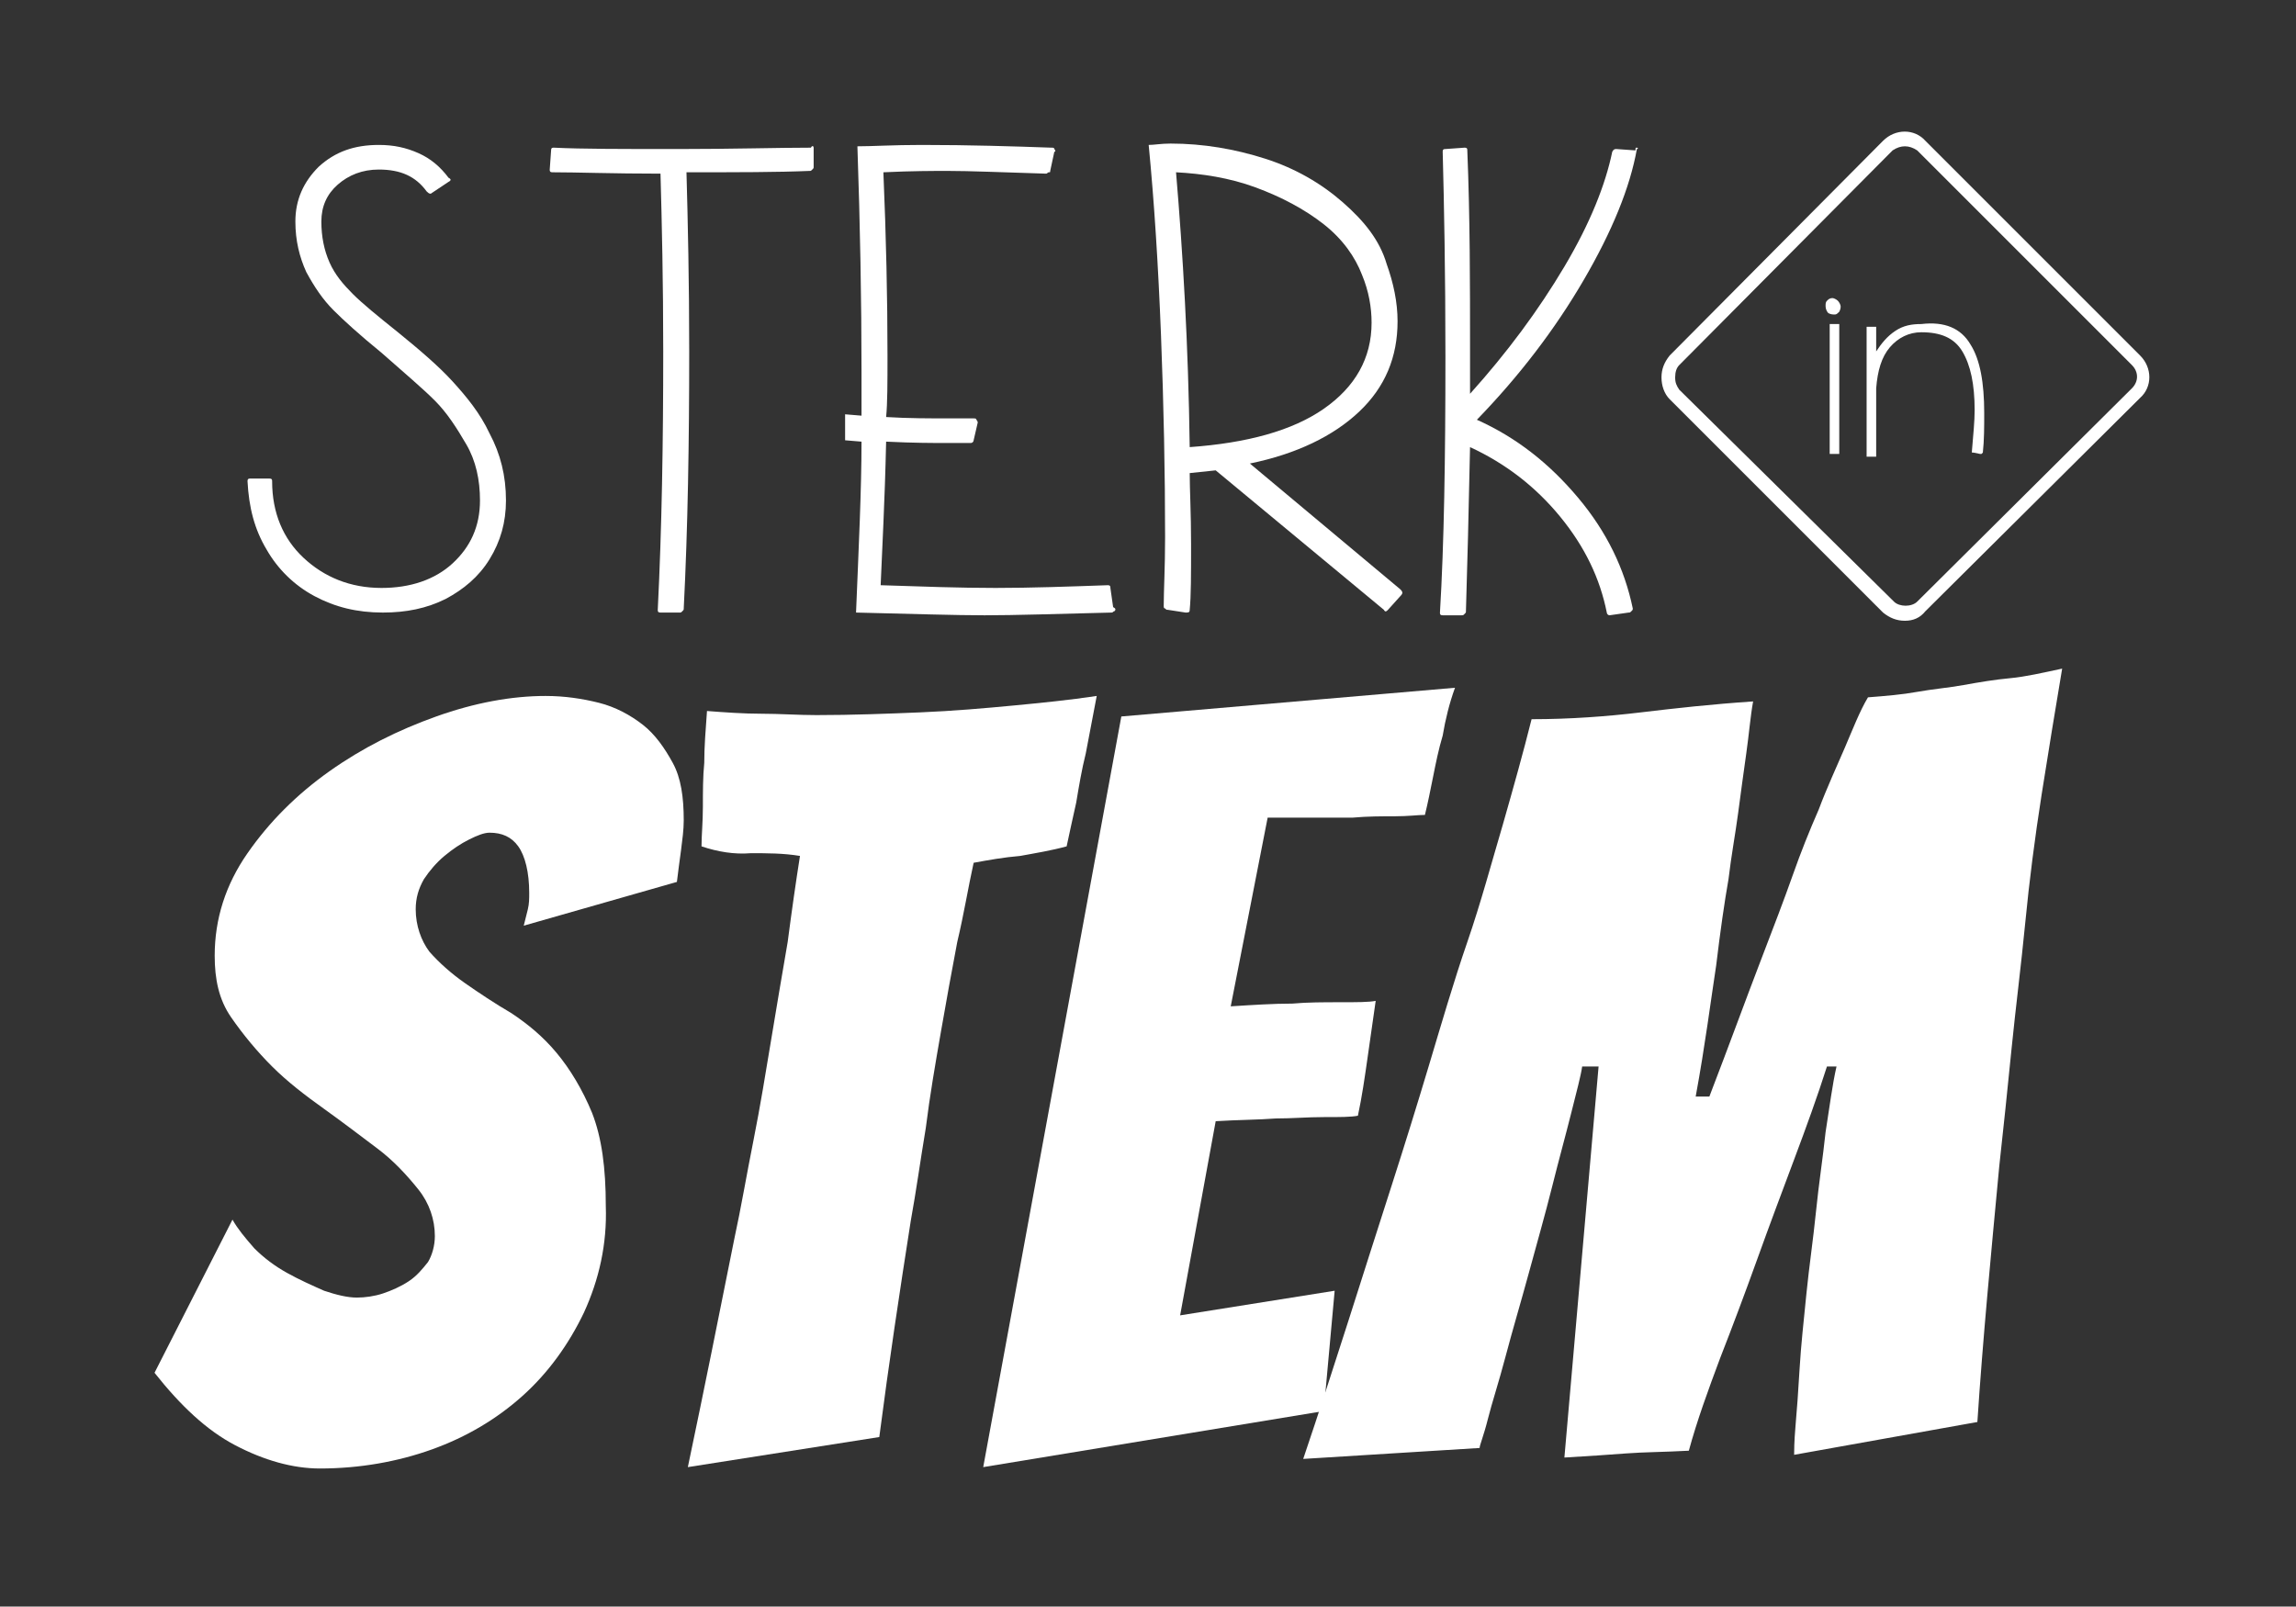 <svg xmlns="http://www.w3.org/2000/svg" xmlns:xlink="http://www.w3.org/1999/xlink" id="Laag_1" x="0px" y="0px" viewBox="0 0 167.9 117.5" style="enable-background:new 0 0 167.9 117.5;" xml:space="preserve"><rect x="0" y="0" width="167.9" height="117.5" fill="#333333" stroke="none"/><style type="text/css">	.st0{fill:#FFFFFF;}</style><g>	<g>		<g>			<path class="st0" d="M32.8,13.3l-1.2,0.8c-0.1,0.1-0.2,0.1-0.4-0.1c-0.8-1.1-1.9-1.6-3.5-1.6c-1.2,0-2.2,0.4-3,1.1    s-1.2,1.6-1.2,2.7c0,1.1,0.2,2.1,0.6,3s1,1.6,1.7,2.3c0.7,0.7,1.8,1.6,3.3,2.8c1.6,1.3,3,2.5,4,3.6s2,2.3,2.7,3.8    c0.8,1.5,1.2,3.1,1.2,4.9c0,1.6-0.4,3-1.2,4.3s-1.9,2.2-3.2,2.9c-1.4,0.7-2.9,1-4.6,1c-1.9,0-3.5-0.4-5-1.2    c-1.5-0.8-2.7-2-3.5-3.4c-0.9-1.5-1.3-3.1-1.4-5c0-0.2,0.1-0.2,0.2-0.2h1.4c0.2,0,0.2,0.1,0.2,0.2c0,2.3,0.8,4.2,2.3,5.6    s3.4,2.2,5.7,2.2c2.1,0,3.9-0.6,5.2-1.8c1.3-1.2,2-2.7,2-4.6c0-1.5-0.3-2.9-1-4.1s-1.4-2.3-2.3-3.2c-0.9-0.9-2.2-2-3.9-3.5    c-1.6-1.3-2.8-2.4-3.5-3.1c-0.8-0.8-1.4-1.7-2-2.8c-0.5-1.1-0.8-2.3-0.8-3.7c0-1.6,0.6-2.9,1.7-4c1.2-1.1,2.6-1.6,4.4-1.6    c1.1,0,2,0.2,2.9,0.6s1.6,1,2.2,1.8C33,13.1,33,13.2,32.8,13.3z"></path>			<path class="st0" d="M59.5,10.8v1.4c0,0.1,0,0.1-0.1,0.2s-0.1,0.1-0.2,0.1c-2.3,0.1-5.3,0.1-9,0.1c0.1,3.6,0.2,8,0.2,13.1    c0,6.6-0.1,12.9-0.4,18.8c0,0.1,0,0.1-0.1,0.2s-0.1,0.1-0.2,0.1h-1.4c-0.2,0-0.2-0.1-0.2-0.2c0.3-6,0.4-12.3,0.4-18.9    c0-5.1-0.1-9.4-0.2-13c-3.5,0-6.1-0.1-7.9-0.1c-0.2,0-0.2-0.1-0.2-0.2l0.1-1.4c0-0.2,0.1-0.2,0.2-0.2c2,0.1,5.1,0.1,9.1,0.1    s7.3-0.1,9.7-0.1C59.4,10.6,59.5,10.7,59.5,10.8z"></path>			<path class="st0" d="M81.5,44.7c-0.1,0-0.1,0.1-0.2,0.1C77.3,44.9,74.2,45,72,45c-2.1,0-5.3-0.1-9.4-0.2c0.2-4.9,0.4-9,0.4-12.5    l-1.2-0.1l0-1.9l1.2,0.1v-3.2c0-5.2-0.1-10.7-0.3-16.5c1.1,0,2.6-0.1,4.7-0.1c3.5,0,6.7,0.1,9.5,0.2c0.1,0,0.2,0,0.2,0.1    c0.1,0.1,0.1,0.2,0,0.2l-0.3,1.4c0,0.1,0,0.1-0.1,0.1s-0.1,0.1-0.2,0.1c-3.2-0.1-5.6-0.2-7.2-0.2c-1,0-2.6,0-4.7,0.1    c0.2,4.7,0.3,9.2,0.3,13.4c0,2,0,3.5-0.1,4.5c1.6,0.1,3.2,0.1,4.8,0.1h1.6c0.1,0,0.2,0,0.2,0.1c0.1,0.1,0.1,0.2,0.1,0.2l-0.3,1.3    c0,0.1-0.1,0.2-0.2,0.2h-1.7c-1,0-2.5,0-4.5-0.1c-0.1,4.5-0.3,8-0.4,10.5c3,0.1,5.8,0.2,8.4,0.2c2.6,0,5.4-0.1,8.2-0.2    c0.2,0,0.2,0.1,0.2,0.2l0.2,1.4C81.6,44.5,81.6,44.6,81.5,44.7z"></path>			<path class="st0" d="M102.4,43.6l-0.9,1c-0.1,0.1-0.2,0.2-0.3,0L88.9,34.4L87,34.6c0,1.2,0.1,2.9,0.1,5.2c0,2.2,0,3.8-0.1,4.8    c0,0.2-0.1,0.2-0.3,0.2l-1.3-0.2c-0.1,0-0.1,0-0.2-0.1c-0.1,0-0.1-0.1-0.1-0.2c0-1.1,0.1-2.8,0.1-5c0-4.7-0.1-9.7-0.3-14.8    c-0.2-5.1-0.5-9.8-0.9-13.9H84c0.4,0,0.9-0.1,1.6-0.1c2.4,0,4.7,0.4,6.9,1.1s4.1,1.8,5.7,3.2s2.7,2.8,3.2,4.5    c0.5,1.4,0.8,2.8,0.8,4.2c0,2.6-0.9,4.8-2.8,6.6c-1.9,1.8-4.6,3.1-8,3.8l11,9.2C102.6,43.3,102.6,43.4,102.4,43.6z M87,32.7    c4.2-0.3,7.5-1.2,9.8-2.8c2.3-1.6,3.5-3.7,3.5-6.3c0-1.1-0.2-2.3-0.7-3.5c-0.5-1.3-1.4-2.6-2.8-3.7c-1.4-1.1-3.1-2-5-2.7    s-3.9-1-5.8-1.1C86.5,18.5,86.9,25.2,87,32.7z"></path>			<path class="st0" d="M119.7,10.8c0.1,0,0.1,0.1,0,0.1c-0.5,2.8-1.8,6-3.9,9.6c-2.1,3.6-4.7,7-7.8,10.2c2.9,1.3,5.3,3.2,7.4,5.7    c2.1,2.5,3.4,5.2,4,8.1c0,0.1,0,0.1-0.1,0.2c-0.1,0.1-0.1,0.1-0.2,0.1l-1.4,0.2c-0.1,0-0.2-0.1-0.2-0.2c-0.5-2.5-1.6-4.8-3.4-7    c-1.8-2.2-4-3.9-6.6-5.1c-0.1,4.8-0.2,8.8-0.3,12c0,0.1,0,0.1-0.1,0.2s-0.1,0.1-0.2,0.1l-1.4,0c-0.2,0-0.2-0.1-0.2-0.2    c0.3-5,0.4-11.2,0.4-18.7c0-6.2-0.1-11.2-0.2-15c0-0.2,0.1-0.2,0.2-0.2l1.4-0.1c0.2,0,0.2,0.1,0.2,0.2c0.2,4.9,0.2,9.8,0.2,14.6    v3.2c2.7-3,5-6.1,6.9-9.3s3-6,3.5-8.4c0.1-0.2,0.2-0.2,0.3-0.2l1.4,0.1C119.6,10.8,119.6,10.8,119.7,10.8z"></path>		</g>	</g>	<g>		<path class="st0" d="M139.3,45.4c-0.6,0-1.1-0.2-1.6-0.6l-15.6-15.6c-0.4-0.4-0.6-1-0.6-1.6s0.2-1.1,0.6-1.6l15.6-15.7   c0.9-0.9,2.3-0.9,3.1,0L156.5,26c0.9,0.9,0.9,2.3,0,3.1l-15.7,15.6C140.4,45.2,139.9,45.4,139.3,45.4z M139.3,10.7   c-0.3,0-0.6,0.1-0.9,0.3l-15.6,15.7c-0.2,0.2-0.3,0.5-0.3,0.9s0.1,0.6,0.3,0.9L138.5,44c0.4,0.4,1.3,0.4,1.7,0l15.7-15.6   c0.5-0.5,0.5-1.2,0-1.7L140.2,11C139.9,10.8,139.6,10.7,139.3,10.7z"></path>	</g>	<g>		<path class="st0" d="M134.2,23c-0.2,0-0.3,0-0.5-0.1c-0.1-0.1-0.2-0.3-0.2-0.5c0-0.2,0-0.3,0.1-0.4c0.1-0.1,0.2-0.2,0.4-0.2   c0.1,0,0.3,0.1,0.4,0.2c0.1,0.1,0.2,0.3,0.2,0.4c0,0.1,0,0.2-0.1,0.4C134.4,22.9,134.3,23,134.2,23z M133.8,33.2h0.7   c0-0.3,0-1.9,0-4.8c0-2.9,0-4.5,0-4.7h-0.7c0,0.2,0,1.8,0,4.7C133.8,31.2,133.8,32.8,133.8,33.2z"></path>		<path class="st0" d="M144.1,25.2c0.7,1.1,1,2.8,1,5c0,1,0,2-0.1,2.9c0,0,0,0-0.1,0.1c0,0-0.1,0-0.1,0l-0.5-0.1c0,0,0,0-0.1,0   c0,0,0,0,0-0.1c0.1-1.2,0.2-2.2,0.2-3c0-1.9-0.3-3.3-0.9-4.3s-1.6-1.4-3-1.4c-0.9,0-1.7,0.4-2.3,1.1c-0.6,0.7-0.9,1.7-1,3v2   c0,1.9,0,2.9,0,3h-0.7c0-0.4,0-2,0-4.8c0-2.9,0-4.5,0-4.7h0.7c0,0.1,0,0.6,0,1.8c0.4-0.6,0.8-1.1,1.4-1.5c0.6-0.4,1.2-0.5,1.9-0.5   C142.2,23.5,143.4,24,144.1,25.2z"></path>	</g>	<g>		<g>			<path class="st0" d="M42.7,96c-1.1,2.3-2.6,4.4-4.5,6.1s-4.1,3-6.6,3.9c-2.5,0.9-5.3,1.4-8.2,1.4c-2,0-4.1-0.6-6.2-1.7    s-4-2.9-5.9-5.3L17,89.2c0.4,0.7,0.9,1.3,1.6,2.1c0.7,0.7,1.5,1.3,2.4,1.8c0.9,0.5,1.8,0.9,2.7,1.3c0.9,0.3,1.7,0.5,2.4,0.5    c0.6,0,1.3-0.1,1.9-0.3s1.3-0.5,1.9-0.9c0.6-0.4,1-0.9,1.4-1.4c0.3-0.5,0.5-1.2,0.5-1.9c0-1.2-0.4-2.4-1.2-3.4s-1.8-2.1-3-3    c-1.2-0.9-2.5-1.9-3.9-2.9c-1.4-1-2.7-2-3.8-3.1s-2.1-2.3-3-3.6s-1.2-2.8-1.2-4.5c0-2.7,0.8-5.2,2.4-7.5s3.6-4.3,6-6s5-3,7.8-4    s5.5-1.5,8-1.5c1.4,0,2.7,0.2,3.9,0.5c1.2,0.3,2.3,0.9,3.2,1.6s1.6,1.7,2.2,2.8s0.8,2.5,0.8,4.2c0,0.7-0.1,1.4-0.2,2.2    c-0.1,0.7-0.2,1.5-0.3,2.3l-11.2,3.2c0.1-0.4,0.2-0.8,0.3-1.2c0.1-0.4,0.1-0.8,0.1-1.2c0-1.5-0.3-2.7-0.8-3.4s-1.2-1-2.1-1    c-0.4,0-0.9,0.2-1.5,0.5c-0.6,0.3-1.2,0.7-1.8,1.2c-0.6,0.5-1.1,1.1-1.5,1.7c-0.4,0.7-0.6,1.4-0.6,2.2c0,1.2,0.4,2.3,1,3.1    c0.7,0.8,1.6,1.6,2.6,2.3c1,0.7,2.2,1.5,3.4,2.2c1.2,0.8,2.3,1.7,3.3,2.9c1,1.2,1.9,2.7,2.6,4.4c0.7,1.8,1,4,1,6.8    C44.4,91,43.8,93.6,42.7,96z"></path>			<path class="st0" d="M50.3,107.3c1.2-5.7,2.3-11.2,3.4-16.7c0.5-2.3,0.9-4.7,1.4-7.2c0.5-2.5,0.9-5,1.3-7.4    c0.4-2.4,0.8-4.8,1.2-7.1c0.3-2.3,0.6-4.4,0.9-6.3c-1.2-0.2-2.4-0.2-3.6-0.2c-1.2,0.1-2.4-0.1-3.6-0.5c0-0.8,0.1-1.8,0.1-2.9    s0-2.2,0.1-3.2c0-1.2,0.1-2.4,0.2-3.8c1.3,0.1,2.7,0.2,4,0.2c1.3,0,2.7,0.1,4,0.1c2.6,0,5.2-0.1,7.6-0.2c2.4-0.1,4.7-0.3,6.8-0.5    s4.1-0.4,6.1-0.7l-0.8,4.2c-0.3,1.2-0.5,2.4-0.7,3.6C78.4,60,78.2,61,78,61.9c-1.1,0.3-2.3,0.5-3.4,0.7c-1.2,0.1-2.3,0.3-3.4,0.5    c-0.4,1.8-0.7,3.7-1.2,5.8c-0.4,2.1-0.8,4.3-1.2,6.6c-0.4,2.3-0.8,4.6-1.1,7c-0.4,2.4-0.7,4.6-1.1,6.8    c-0.8,5.1-1.6,10.4-2.3,15.8L50.3,107.3z"></path>			<path class="st0" d="M71.9,107.3L82,52.4l24.4-2.1c-0.4,1.1-0.7,2.3-0.9,3.5c-0.3,1-0.5,2-0.7,3c-0.2,1-0.4,2-0.6,2.8    c-0.5,0-1.2,0.1-2.2,0.1c-0.9,0-2,0-3.1,0.1c-1.1,0-2.2,0-3.3,0s-2.1,0-2.9,0l-2.7,13.8c1.6-0.1,3.1-0.2,4.5-0.2    c1.1-0.1,2.3-0.1,3.5-0.1s2.1,0,2.6-0.1c-0.2,1.4-0.4,2.8-0.6,4.2s-0.4,2.8-0.7,4.2c-0.5,0.1-1.3,0.1-2.5,0.1    c-1.2,0-2.3,0.1-3.5,0.1c-1.3,0.1-2.8,0.1-4.4,0.2l-2.6,14.2l11.3-1.8l-0.8,8.8L71.9,107.3z"></path>			<path class="st0" d="M95.3,106.7c2.3-6.8,4.4-13.6,6.5-20.1c0.9-2.8,1.8-5.7,2.7-8.7c0.9-3,1.8-6.1,2.8-9s1.8-5.9,2.6-8.6    c0.8-2.8,1.5-5.3,2.1-7.7c2.8,0,5.5-0.2,8-0.5c2.5-0.3,5.2-0.6,8.2-0.8c-0.2,1.1-0.3,2.4-0.5,3.8s-0.4,2.9-0.6,4.4    c-0.2,1.5-0.5,3.1-0.7,4.8c-0.3,1.7-0.6,3.8-0.9,6.3c-0.4,2.6-0.8,5.8-1.5,9.6h1c1.5-3.9,2.7-7.2,3.7-9.8c1-2.6,1.8-4.7,2.4-6.4    s1.2-3.2,1.9-4.8c0.6-1.6,1.3-3.1,1.9-4.5c0.6-1.4,1.1-2.7,1.7-3.7c1.3-0.1,2.5-0.2,3.6-0.4c1.1-0.2,2.3-0.3,3.4-0.5    c1.1-0.2,2.3-0.4,3.4-0.5s2.4-0.4,3.8-0.7c-0.5,3-1,6-1.5,9.2s-0.9,6.3-1.2,9.4s-0.7,6.2-1,9.2c-0.3,3-0.6,5.9-0.9,8.6    c-0.6,6.4-1.2,12.6-1.6,18.7l-13.4,2.4c0-0.3,0-0.9,0.1-2.1c0.1-1.1,0.2-2.5,0.3-4.2c0.1-1.7,0.3-3.5,0.5-5.5c0.2-2,0.5-4,0.7-6    c0.2-2,0.5-3.9,0.7-5.8c0.3-1.9,0.5-3.5,0.8-4.8h-0.7c-0.7,2.2-1.5,4.4-2.4,6.8s-1.8,4.8-2.7,7.3c-0.9,2.5-1.8,4.9-2.7,7.2    c-0.9,2.4-1.7,4.6-2.3,6.8c-1.8,0.1-3.3,0.1-4.6,0.2c-1.3,0.1-2.8,0.2-4.5,0.3l2.5-28.6h-1.2c-0.1,0.7-0.4,1.8-0.8,3.4    c-0.4,1.6-0.9,3.4-1.4,5.4s-1.1,4.1-1.7,6.3c-0.6,2.2-1.2,4.2-1.7,6.1s-1,3.4-1.3,4.6s-0.6,1.9-0.6,2.1L95.3,106.7z"></path>		</g>	</g></g></svg>